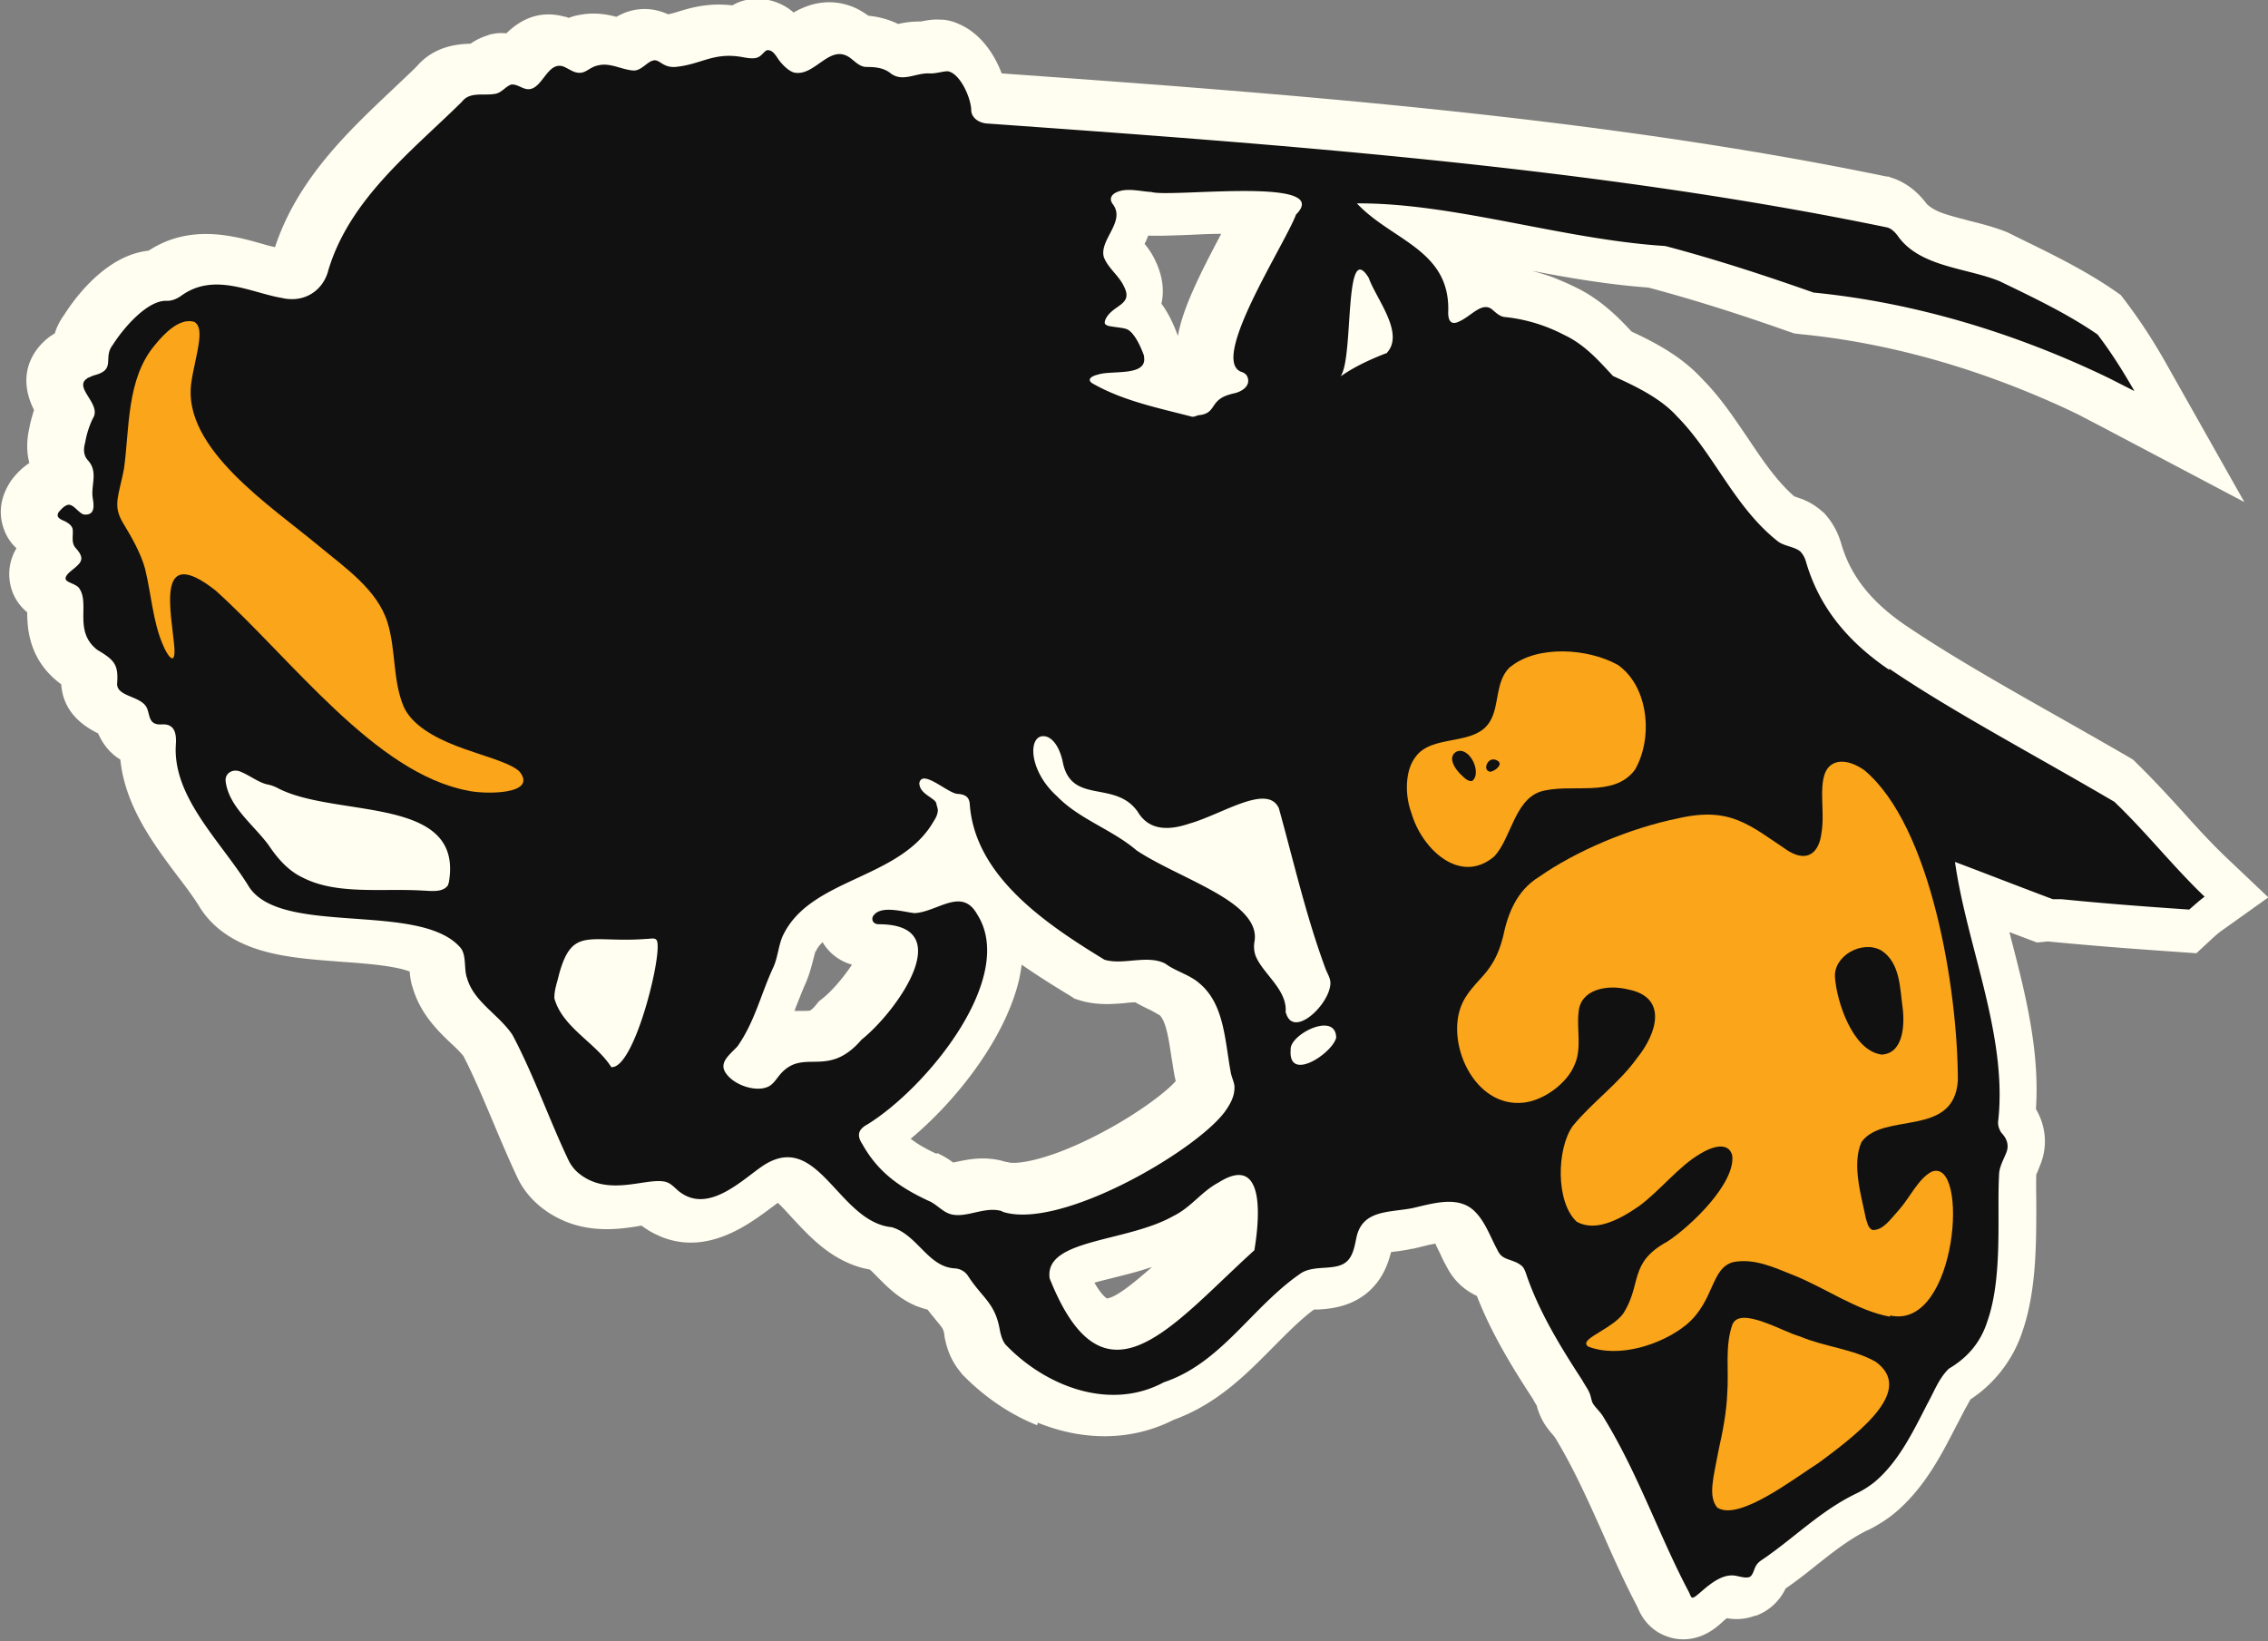 <?xml version="1.0" encoding="UTF-8"?>
<svg data-bbox="0.022 -0.03 63.318 45.809" viewBox="0 0 63.33 45.83" xmlns="http://www.w3.org/2000/svg" data-type="color">
    <rect x="0" y="0" width="63.33" height="45.83" fill="#808080" stroke="none"/>
    <g>
        <path d="M28.96 39.8c-.78-.31-1.5-.81-2.1-1.43l-.03-.04-.03-.04c-.22-.27-.36-.59-.43-.99v-.03c-.03-.16-.04-.17-.23-.4-.07-.09-.15-.18-.24-.3-.1-.02-.2-.06-.29-.09-.5-.2-.84-.55-1.09-.8-.07-.07-.17-.18-.24-.23-.18-.03-.35-.08-.52-.15-.72-.29-1.22-.84-1.63-1.28-.12-.13-.29-.32-.41-.43-.06.04-.12.09-.19.14-.62.46-1.77 1.33-3.06.81-.14-.06-.29-.13-.42-.22-.05-.03-.09-.06-.13-.09-.03 0-.06 0-.09.01-.5.08-1.26.19-2.04-.13-.24-.1-.47-.23-.67-.39-.28-.22-.52-.51-.67-.83-.24-.51-.46-1.03-.67-1.53-.28-.66-.54-1.29-.84-1.87-.08-.1-.2-.22-.34-.35-.36-.34-.85-.81-1.07-1.54-.06-.17-.08-.33-.09-.47-.43-.16-1.17-.22-1.88-.27-.91-.07-1.86-.13-2.64-.45-.62-.25-1.08-.63-1.37-1.12-.17-.27-.38-.55-.61-.85-.66-.88-1.45-1.94-1.58-3.23-.27-.16-.48-.41-.62-.73-.64-.31-.99-.77-1.03-1.37l-.04-.03C.83 18.44.76 17.6.76 17.1c-.26-.22-.42-.49-.48-.82a1.4 1.4 0 0 1 .18-.97 1.33 1.33 0 0 1-.37-.59c-.13-.4-.07-.82.16-1.2l.02-.04.02-.03c.15-.21.33-.39.53-.52-.07-.27-.09-.59 0-.98.03-.17.08-.34.13-.5-.64-1.28.35-1.99.47-2.07l.03-.02s.06-.04.08-.05c.05-.17.14-.35.27-.53.35-.55 1.21-1.66 2.35-1.78 1.16-.76 2.39-.41 3.14-.2.14.04.27.08.39.1.62-1.88 2.02-3.21 3.26-4.38.24-.23.48-.45.7-.67.49-.57 1.15-.62 1.5-.63.11-.08.26-.16.44-.22l.11-.04.11-.02c.11-.02.22-.02.34-.01.49-.48 1.04-.63 1.64-.46h.03s.06.03.07.03c.1-.04.21-.07.34-.09.39-.07.73-.01.99.06.11-.06.25-.13.41-.17.31-.08.64-.06.94.06.03.01.07.03.1.04.08-.02.17-.04.26-.07.36-.11.85-.26 1.53-.18.12-.07.26-.13.44-.16L21-.03h.12a1.523 1.523 0 0 1 1.04.38c.38-.22.96-.43 1.65-.16.15.06.3.15.44.25a2.419 2.419 0 0 1 .83.23c.16-.04.37-.07.62-.07h.01c.12-.02.32-.07.56-.05h.08c.14.02.27.05.4.11.61.25 1.01.83 1.22 1.39 7.84.56 16.66 1.21 24.71 2.88h.05l.05.02c.06.02.12.04.17.06.31.13.57.33.8.62l.02.02.02.03s.09.12.37.24c.23.09.51.16.81.24.36.09.72.18 1.09.33l.04.02.2.1c.92.45 1.88.91 2.75 1.51l.17.12.13.17c.4.53.77 1.09 1.13 1.73l2.19 3.88-3.94-2.08-.69-.36c-.51-.25-1.04-.48-1.56-.69-2.06-.83-4.16-1.36-6.22-1.56l-.16-.02-.15-.05c-1.44-.51-2.72-.91-3.92-1.23-1.09-.08-2.18-.26-3.26-.47.25.07.5.14.73.24.17.07.33.14.49.22.69.33 1.18.82 1.57 1.24.67.31 1.4.7 1.96 1.31.53.53.92 1.13 1.31 1.7.4.6.79 1.17 1.27 1.59.06.02.14.05.23.08.22.09.41.21.57.36h.01c.23.24.4.53.5.87.26.91.84 1.64 1.81 2.3 1.15.78 2.58 1.6 4.1 2.46.69.39 1.41.8 2.12 1.21l.13.08.11.11c.46.45.89.92 1.3 1.37.41.46.8.88 1.21 1.27l1.15 1.09-1.29.92c-.09.06-.18.14-.31.26l-.41.38-.56-.04c-1.33-.09-2.45-.18-3.59-.29l-.3.03-.77-.29c.01.05.03.11.04.16.4 1.54.81 3.14.7 4.78.27.46.33 1 .14 1.51-.03.08-.06.15-.09.23-.01.03-.03.06-.04.09-.01.25 0 .56 0 .88 0 1.07 0 2.39-.39 3.51a3.63 3.63 0 0 1-1.45 1.89c-.04.07-.1.19-.15.27-.05.1-.11.21-.17.33l-.07.13c-.42.82-.89 1.74-1.72 2.44-.22.18-.47.34-.75.48h-.01c-.51.25-.98.62-1.47 1.01-.26.21-.53.42-.82.62-.11.23-.34.56-.78.74l-.04.02H49c-.31.12-.59.1-.78.07-.04.03-.09.07-.12.1-.14.13-.31.27-.54.37-.34.15-.72.16-1.06.02-.53-.21-.72-.66-.78-.81-.36-.68-.67-1.38-.97-2.06-.42-.94-.82-1.83-1.33-2.67a.138.138 0 0 1-.03-.04c-.07-.08-.17-.19-.27-.35-.12-.2-.18-.38-.21-.5-.03-.05-.07-.11-.11-.19-.55-.84-1.15-1.81-1.56-2.87-.38-.18-.66-.45-.85-.83-.07-.12-.13-.25-.18-.36-.04-.08-.09-.18-.13-.27-.13.02-.29.06-.41.09-.07.02-.14.03-.2.05h-.03c-.17.04-.33.06-.47.08-.04 0-.09.01-.13.02-.08.33-.25.81-.71 1.17-.48.37-1.01.41-1.33.43h-.11c-.39.29-.75.66-1.13 1.04-.74.75-1.57 1.6-2.79 2.04-1.14.58-2.48.61-3.79.08m1.58-3.91c.18.31.3.41.35.44.26-.03.76-.44 1.26-.88-.38.13-.75.22-1.11.31-.15.04-.33.08-.5.13m-4.39-3.62c.18.08.33.18.44.26h.03c.33-.07.82-.19 1.39-.03l.07.02h.03c.2.08 1.07-.02 2.46-.73 1.2-.61 2.02-1.27 2.24-1.53-.01-.06-.03-.12-.04-.19-.03-.16-.05-.32-.08-.48-.07-.48-.15-1.02-.34-1.18h-.01s-.15-.09-.23-.13c-.13-.06-.27-.13-.43-.22-.08 0-.19.01-.27.02-.33.03-.79.07-1.26-.07l-.16-.05-.14-.09c-.38-.23-.85-.52-1.34-.86-.02.13-.04.26-.07.4-.37 1.61-1.71 3.36-3.03 4.46.19.15.42.28.72.42m-3.38-5.66s-.03.12-.05.19c-.05.2-.11.44-.22.7-.1.22-.19.46-.29.71 0 .02-.02.05-.03.07h.22c.08 0 .19 0 .22-.01 0 0 .06-.03.16-.15l.08-.1.1-.08c.29-.23.61-.62.83-.95-.04-.01-.08-.03-.12-.04-.31-.12-.55-.33-.7-.59-.08.08-.14.15-.18.24v.02Zm11.62-2.83v-.01h-.01.02M32.43 8.48c.18.24.33.54.46.9.14-.77.59-1.68 1.21-2.85-.34 0-.68.02-.92.03-.51.02-.86.03-1.12.02-.03.08-.06.16-.1.23.11.13.22.29.31.49.1.21.28.67.16 1.18" fill="#fffef0" data-color="1"/>
        <path d="M36.04 29.32c-.05-.42 1.24-1.08 1.27-.36v.02c-.11.44-1.35 1.26-1.27.33m-.14-1.03v-.03c.04-.62-.64-1.06-.84-1.56a.781.781 0 0 1-.03-.4c.06-.35-.13-.65-.45-.93-.69-.59-2.01-1.06-2.84-1.61-.69-.59-1.6-.87-2.22-1.51-.87-.78-.81-1.85-.27-1.66.25.11.38.46.43.72.25 1.18 1.46.47 2.09 1.37.31.52.85.53 1.44.33.92-.26 2.18-1.13 2.5-.43.42 1.51.76 3.02 1.31 4.5.07.17.16.29.12.48-.1.58-1.03 1.43-1.23.74m-.88 6.59v.03c-2.32 2.1-4.19 4.63-5.72.79-.16-1.11 2.14-1 3.45-1.74.51-.25.78-.68 1.27-.94 1.22-.77 1.18.77 1 1.87M28 33.82h-.03c-.47-.14-.98.2-1.41.09-.24-.06-.41-.29-.64-.38-.79-.37-1.4-.79-1.84-1.58-.16-.24-.12-.41.14-.55 1.67-1.03 4.18-4.11 3.07-5.86-.43-.78-1.1-.08-1.75-.04-.35-.04-.98-.24-1.17.1-.04.11.03.21.17.21 2.25 0 .49 2.45-.48 3.22-.96 1.12-1.63.2-2.29.99-.09.11-.17.24-.29.31-.34.19-.98-.02-1.21-.36-.22-.31.14-.54.33-.76.48-.69.65-1.46.99-2.19.14-.3.15-.68.3-.95.79-1.55 3.22-1.52 4.16-3.1.05-.08.1-.16.12-.24.04-.13 0-.17-.02-.27 0-.03-.02-.06-.04-.09-.16-.15-.43-.24-.44-.5.08-.42.83.32 1.09.3.2.02.31.09.32.3.15 2 2.12 3.33 3.76 4.33.52.16 1.2-.15 1.7.11.28.21.68.31.94.54.7.57.72 1.58.88 2.46.02.15.1.3.11.42.01.23-.07.42-.21.63-.67 1.07-4.66 3.44-6.29 2.87m3.98-23.88c-.08-.23-.25-.62-.45-.74-.09-.06-.38-.07-.55-.11-.12-.04-.11-.08-.09-.16.18-.44.81-.4.52-.95-.14-.3-.45-.51-.56-.82-.12-.48.61-.98.26-1.46-.15-.19 0-.33.21-.38.25-.07.62.02.84.03h.02c.49.17 5.12-.45 4.04.63-.33.87-2.45 4.11-1.51 4.4.06.02.13.07.15.13.11.26-.17.43-.4.47-.12.03-.25.07-.35.14-.25.17-.2.41-.57.46-.09 0-.16.07-.25.04-.93-.24-1.9-.44-2.73-.91-.19-.1-.09-.21.13-.26.38-.13 1.41.07 1.28-.52m5.51.54c.35-.57.08-3.84.77-2.72.2.58 1.03 1.56.49 2.11h-.02c-.41.16-.85.36-1.21.61-.02 0-.06.05-.03 0M17.07 29.8c-.44-.69-1.36-1.1-1.59-1.92v-.03c0-.22.08-.42.13-.64.37-1.36.86-.87 2.43-.99.16 0 .31-.07.32.13.07.57-.67 3.5-1.29 3.45m-4.55-5.1c-.13.23-.46.18-.71.17-1.15-.07-2.41.13-3.37-.37-.4-.19-.7-.54-.94-.9-.43-.58-1.12-1.08-1.2-1.79-.02-.23.22-.36.44-.25.24.1.51.31.75.35.09.02.17.05.25.09 1.61.86 5.24.18 4.79 2.66l-.02.03Zm40.24-5.99c-1.12-.76-1.95-1.71-2.33-3.02a.69.69 0 0 0-.15-.28c-.15-.14-.43-.15-.62-.28-1.23-.96-1.79-2.45-2.83-3.5-.44-.49-1.1-.82-1.79-1.13-.4-.43-.79-.88-1.37-1.15a4.57 4.57 0 0 0-1.68-.5c-.14-.03-.24-.14-.34-.22-.28-.2-.57.2-.91.35-.27.13-.31-.1-.3-.3.04-1.71-1.59-1.97-2.55-3 2.69-.02 5.75 1.01 8.61 1.19 1.4.37 2.78.82 4.14 1.3 2.86.28 5.68 1.15 8.23 2.38.24.12.49.25.73.37-.31-.54-.64-1.07-1.03-1.58-.84-.58-1.81-1.04-2.74-1.49-.94-.38-2.24-.39-2.85-1.28-.08-.1-.17-.19-.29-.22-8.16-1.69-17.01-2.32-25.11-2.9-.24-.01-.47-.16-.46-.4-.03-.39-.34-1.02-.66-1.06-.14 0-.33.07-.51.06-.38-.02-.75.26-1.09-.01-.19-.15-.43-.17-.66-.17-.18 0-.3-.13-.43-.23-.58-.47-.99.49-1.58.39-.13-.03-.27-.15-.38-.28-.13-.14-.19-.35-.38-.35-.1.02-.16.19-.33.22-.1.02-.23 0-.34-.02-.84-.16-1.16.2-1.91.27a.58.58 0 0 1-.32-.07c-.11-.06-.19-.14-.29-.11-.16.03-.32.27-.53.28-.32-.01-.65-.22-.98-.15-.3.05-.37.27-.65.2-.12-.03-.25-.13-.37-.17-.47-.13-.59.79-1.07.62-.12-.04-.23-.12-.36-.11-.16.05-.27.23-.45.26-.32.06-.71-.07-.93.22-1.41 1.39-3.13 2.71-3.73 4.7-.14.57-.67.93-1.3.78-.85-.14-1.89-.73-2.81-.06-.13.09-.27.15-.43.14-.52 0-1.17.74-1.48 1.23-.29.37.11.69-.52.85-.11.04-.1.04-.14.06-.02 0-.05.02-.06.03-.39.26.43.72.16 1.12-.1.21-.17.43-.21.66-.05.18-.06.36.08.51.29.32.07.7.13 1.05.03.19.07.46-.2.46-.18.02-.34-.35-.53-.26-.09.04-.16.12-.22.19-.08.13.01.19.16.25.1.05.22.13.23.24.02.16-.05.36.08.51.32.35.11.44-.18.69-.27.27.08.25.26.41.35.43-.16 1.22.53 1.75.49.29.59.42.55.95 0 .37.7.33.84.69.08.21.05.46.4.44.39-.03.42.29.4.57-.09 1.45 1.23 2.67 2.01 3.91.84 1.48 4.83.43 5.95 1.77.16.22.08.58.17.83.19.67.88 1.01 1.27 1.59.6 1.13 1.03 2.38 1.57 3.51.07.14.17.27.3.37.82.65 1.86.1 2.39.22.19.04.3.22.46.32.75.51 1.6-.28 2.18-.7 1.62-1.19 2.16 1.5 3.69 1.65.72.21 1.01 1.11 1.76 1.15.16.01.29.09.37.21.4.62.76.75.89 1.52.03.14.07.29.16.4 1.1 1.15 2.9 1.87 4.42 1.05 1.62-.54 2.46-2.12 3.85-3.06.39-.22.92-.05 1.23-.29.22-.17.25-.5.31-.75.19-.71.9-.64 1.54-.76.58-.13 1.32-.38 1.78.12.27.28.42.71.6 1.04.1.22.23.24.45.32.04.02.04.01.13.06.14.08.16.13.21.25.35 1.06.96 2.06 1.58 3.01.09.17.2.29.24.47.02.07.03.14.07.2.08.12.22.24.3.39.96 1.57 1.54 3.29 2.36 4.84.06.12.07.2.14.17.17-.07.65-.68 1.15-.61.14.02.29.08.41.04.11-.05.12-.23.2-.34.04-.06.09-.1.15-.14.89-.6 1.64-1.38 2.65-1.86.18-.09.34-.19.49-.31.67-.56 1.07-1.39 1.48-2.19.19-.34.32-.71.6-.98.51-.3.88-.72 1.07-1.31.44-1.24.27-2.98.33-4.09 0-.23.13-.44.21-.65.07-.19.01-.37-.13-.52-.03-.04-.03-.03-.07-.12a.459.459 0 0 1-.03-.26c.25-2.38-.88-4.86-1.21-7.2.85.32 1.77.68 2.73 1.04h.24c1.19.12 2.38.21 3.57.29.14-.12.28-.25.43-.36-.87-.83-1.64-1.81-2.52-2.65-2.25-1.32-4.56-2.54-6.29-3.72" fill="#121111" data-color="2"/>
        <path d="M5.44 9c.12.07.15.26.12.51-.04.36-.17.81-.22 1.19-.25 1.83 2.24 3.44 3.58 4.56.74.61 1.62 1.22 1.9 2.12.24.78.14 1.6.45 2.35.23.51.83.85 1.47 1.1.61.24 1.52.46 1.77.72.52.66-1.03.63-1.44.53-2.59-.48-4.93-3.68-7.05-5.59-1.72-1.35-1.22.66-1.15 1.61.03.55-.21.18-.32-.09-.28-.64-.33-1.44-.5-2.13-.11-.41-.38-.89-.57-1.2-.15-.24-.23-.43-.2-.71.03-.26.13-.59.18-.87.16-1.1.06-2.52.87-3.47.25-.31.69-.77 1.1-.64h.01Z" fill="#faa51a" data-color="3"/>
        <path d="M52.51 29.45c.62 0 .68-.78.62-1.29-.08-.55-.06-1.27-.6-1.62-.54-.3-1.35.16-1.29.77.05.66.48 1.98 1.25 2.13h.03Zm.27 7.32c-.91-.16-1.82-.81-2.7-1.16-.55-.22-1.08-.47-1.66-.37-.66.15-.53 1.09-1.34 1.76-.68.55-1.88.94-2.74.6-.02-.02-.03-.03-.04-.05-.1-.19.71-.45 1.02-.86.54-.83.14-1.42 1.24-2.02.67-.44 1.9-1.63 1.81-2.4-.08-.33-.44-.33-.91-.04-.57.33-1.12 1.03-1.69 1.45-.62.43-1.24.71-1.74.44-.6-.55-.56-2.06-.11-2.68.53-.65 1.28-1.18 1.79-1.89.55-.68.88-1.7-.25-1.92-.61-.15-1.33.01-1.38.63-.06.47.1 1.03-.12 1.49-.2.49-.83.97-1.4 1.04-1.41.17-2.23-1.72-1.72-2.79.19-.4.55-.68.74-.96.2-.28.3-.54.39-.88.13-.63.37-1.28 1-1.67 1.03-.72 2.52-1.36 3.9-1.64 1.45-.33 1.98.19 3.06.91.57.35.87.01.93-.49.1-.57-.07-1.22.1-1.68.16-.4.62-.42 1.1-.08 1.87 1.56 2.61 6.13 2.61 8.67-.11 1.6-2.07.86-2.69 1.71-.28.63 0 1.52.12 2.13.04.12.06.28.19.33.3 0 .48-.28.75-.58.29-.33.53-.86.9-1.05 1.06-.41.72 4.4-1.14 4.02h-.03Z" fill="#faa51a" data-color="3"/>
        <path d="M47.96 42.11c-.28-.32-.11-.86.03-1.62.12-.53.22-1.07.24-1.57.05-.64-.07-1.31.14-1.92.2-.55 1.43.2 1.89.32.68.29 1.49.35 2.12.71 1.03.76-.27 1.85-1.61 2.83-.65.41-2.19 1.61-2.8 1.25h-.01Z" fill="#faa51a" data-color="3"/>
        <path d="M41.65 21.54c.09-.02.2-.11.22-.18.04-.1-.13-.17-.2-.15-.16.02-.26.31-.06.34h.03Zm-.53.26c.2-.18.04-.64-.19-.78-.19-.13-.41 0-.38.21.03.19.2.37.35.5.07.06.14.09.19.08h.02Zm1.06-3.18c.75-.61 2.16-.52 3-.05.87.62.98 2.06.47 2.93-.6.8-1.8.35-2.65.61-.72.26-.81 1.32-1.28 1.81-.95.8-2.02-.21-2.31-1.22-.19-.51-.17-1.18.1-1.54.46-.69 1.7-.29 2.11-1.04.25-.44.13-1.08.53-1.48l.02-.02Z" fill="#faa51a" data-color="3"/>
    </g>
</svg>
